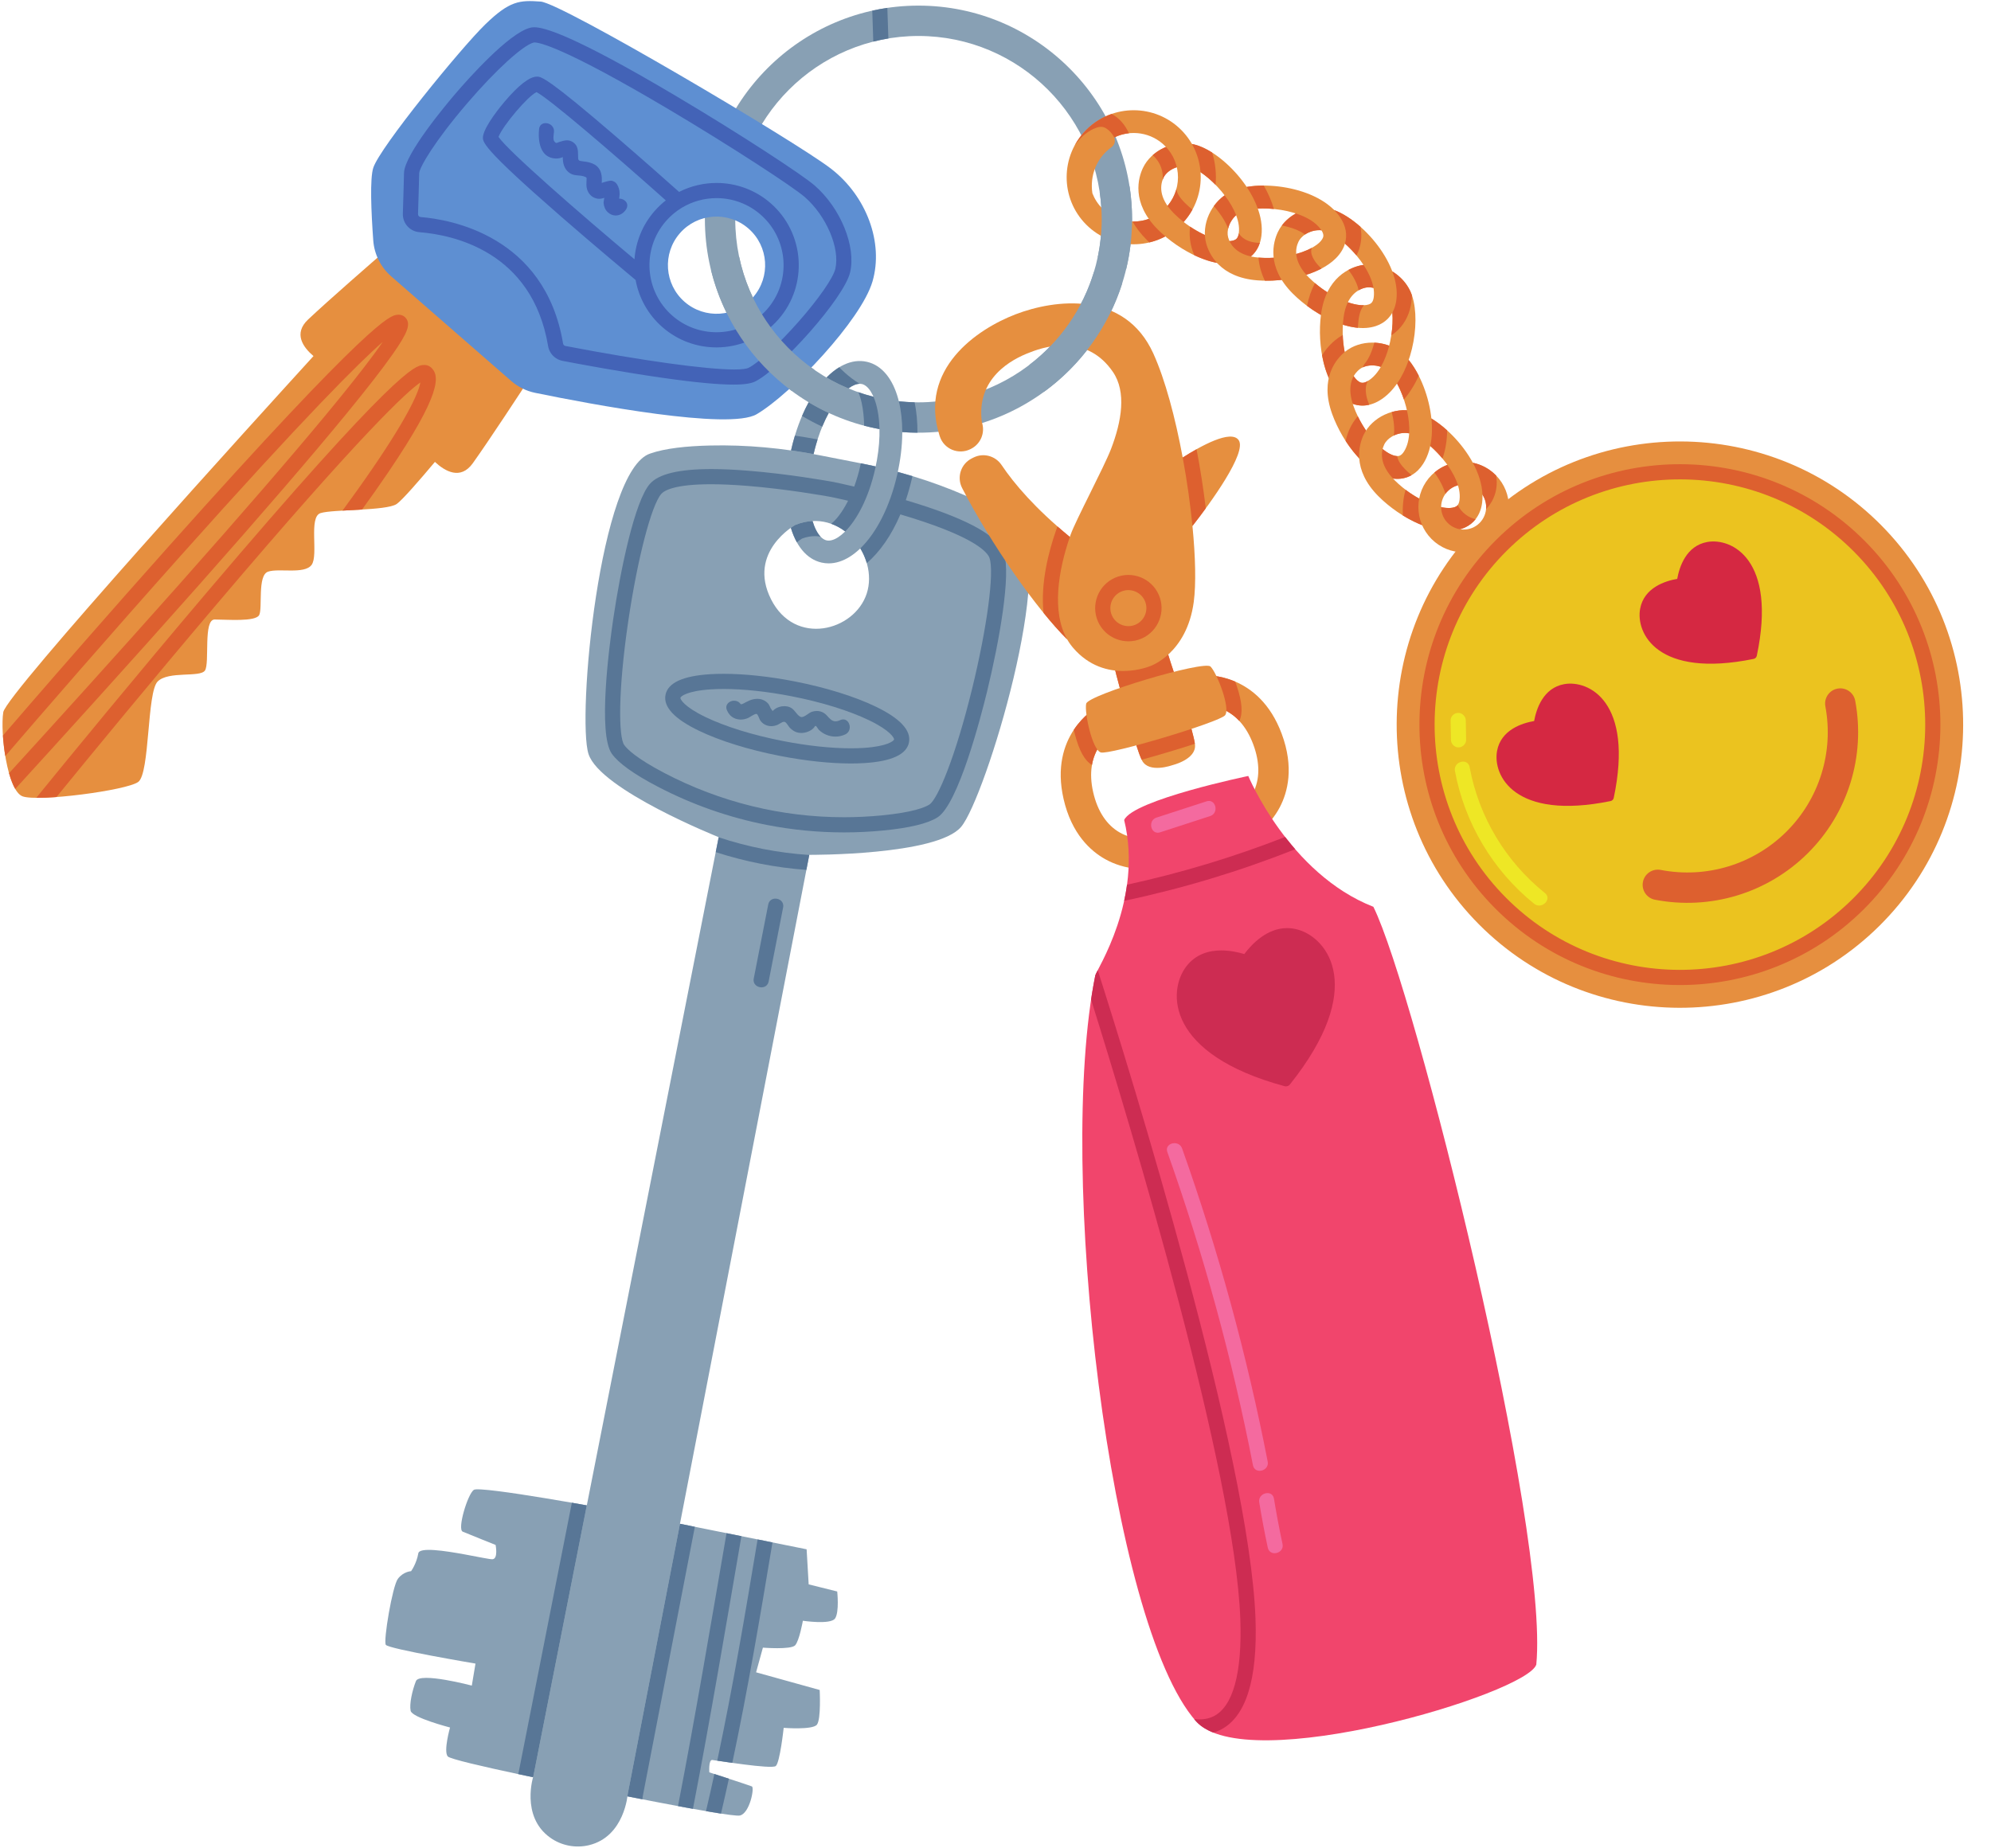 <?xml version="1.0" encoding="UTF-8"?><svg xmlns="http://www.w3.org/2000/svg" xmlns:xlink="http://www.w3.org/1999/xlink" height="2357.4" preserveAspectRatio="xMidYMid meet" version="1.0" viewBox="246.8 321.8 2538.7 2357.4" width="2538.7" zoomAndPan="magnify"><g><g><path d="M 1362.641 920.16 C 1348.711 981.941 1317.199 1014.719 1300.762 1010.988 C 1284.309 1007.281 1269.91 964.18 1283.84 902.398 C 1297.059 843.781 1326.09 811.289 1343.078 811.289 C 1344 811.289 1344.879 811.379 1345.719 811.57 C 1362.172 815.281 1376.57 858.391 1362.641 920.16 M 1352.102 783.238 C 1313.488 774.539 1271.969 823.02 1255.512 896.012 C 1239.059 969.012 1255.77 1030.609 1294.379 1039.32 C 1297.379 1040 1300.398 1040.328 1303.43 1040.328 C 1339.301 1040.328 1375.789 993.859 1390.961 926.551 C 1407.422 853.559 1390.711 791.949 1352.102 783.238" fill="#88a0b4"/></g><g><path d="M 1295.23 865.941 C 1297.852 859.578 1300.648 853.762 1303.551 848.461 C 1300.648 853.75 1297.852 859.59 1295.23 865.941 M 1328.641 817.191 L 1328.641 817.191 M 1328.828 817.051 L 1328.828 817.051" fill="#6e7274"/></g><g><path d="M 1295.23 865.941 C 1286.391 861.82 1277.801 857.281 1269.469 852.34 C 1272.102 846.172 1274.93 840.328 1277.93 834.852 C 1286.199 839.828 1294.738 844.371 1303.551 848.461 C 1300.648 853.762 1297.852 859.578 1295.23 865.941 M 1328.621 817.199 C 1318.969 813.191 1309.629 808.551 1300.68 803.34 C 1305.898 798.02 1311.34 793.609 1316.891 790.23 C 1316.891 790.23 1328.191 802.422 1342.988 811.289 C 1338.852 811.32 1333.988 813.27 1328.828 817.051 C 1328.77 817.102 1328.699 817.141 1328.641 817.191 C 1328.629 817.191 1328.629 817.199 1328.621 817.199" fill="#587696"/></g><g><path d="M 1293.078 1006.211 L 1293.07 1006.211 C 1289.059 1001.988 1285.488 995.23 1282.859 986.309 C 1285.488 995.23 1289.059 1001.988 1293.078 1006.211 M 1285.211 896.66 C 1285.211 896.648 1285.211 896.641 1285.211 896.629 C 1285.211 896.641 1285.211 896.648 1285.211 896.66 M 1285.281 896.359 C 1285.289 896.328 1285.301 896.301 1285.301 896.27 C 1285.301 896.301 1285.289 896.328 1285.281 896.359 M 1285.352 896.078 C 1285.371 896.02 1285.379 895.969 1285.391 895.91 C 1285.379 895.969 1285.371 896.02 1285.352 896.078 M 1285.422 895.82 C 1285.441 895.73 1285.461 895.648 1285.48 895.559 C 1285.461 895.648 1285.441 895.73 1285.422 895.82 M 1255.578 895.719 C 1255.578 895.719 1255.578 895.711 1255.578 895.711 C 1255.578 895.711 1255.578 895.719 1255.578 895.719 M 1285.5 895.5 C 1285.52 895.398 1285.551 895.301 1285.578 895.199 C 1285.551 895.301 1285.52 895.398 1285.5 895.5 M 1285.578 895.199 C 1286.73 890.711 1287.98 886.379 1289.301 882.23 C 1287.98 886.379 1286.73 890.711 1285.578 895.199" fill="#6e7274"/></g><g><path d="M 1262.871 1013.441 C 1259.828 1007.961 1257.262 1001.77 1255.211 994.961 C 1258.602 992.539 1260.828 991.309 1260.828 991.309 C 1268.371 988.262 1275.762 986.66 1282.859 986.309 C 1285.488 995.23 1289.059 1001.988 1293.07 1006.211 C 1290.719 1005.801 1288.34 1005.59 1285.949 1005.59 C 1280.52 1005.59 1274.961 1006.648 1269.379 1008.75 C 1268.18 1009.512 1265.781 1011.09 1262.871 1013.441 M 1284.172 900.961 C 1274.629 899.191 1265.059 897.621 1255.461 896.262 C 1255.48 896.18 1255.5 896.102 1255.512 896.012 C 1255.539 895.922 1255.559 895.82 1255.578 895.719 C 1255.578 895.719 1255.578 895.711 1255.578 895.711 C 1257.012 889.422 1258.621 883.32 1260.398 877.422 C 1270.02 878.82 1279.66 880.422 1289.301 882.23 C 1287.98 886.379 1286.73 890.711 1285.578 895.199 C 1285.551 895.301 1285.52 895.398 1285.5 895.5 C 1285.488 895.52 1285.488 895.539 1285.48 895.559 C 1285.461 895.648 1285.441 895.73 1285.422 895.82 C 1285.41 895.852 1285.398 895.879 1285.391 895.91 C 1285.379 895.969 1285.371 896.02 1285.352 896.078 C 1285.34 896.141 1285.32 896.211 1285.301 896.27 C 1285.301 896.301 1285.289 896.328 1285.281 896.359 C 1285.262 896.449 1285.238 896.539 1285.211 896.629 C 1285.211 896.641 1285.211 896.648 1285.211 896.66 C 1284.852 898.078 1284.512 899.512 1284.172 900.961" fill="#587696"/></g><g><path d="M 1417.941 834.941 C 1289.109 834.941 1184.301 730.141 1184.301 601.309 C 1184.301 472.48 1289.109 367.68 1417.941 367.68 C 1546.762 367.68 1651.57 472.48 1651.57 601.309 C 1651.57 730.141 1546.762 834.941 1417.941 834.941 M 1417.941 328.961 C 1267.762 328.961 1145.59 451.141 1145.59 601.309 C 1145.59 751.48 1267.762 873.66 1417.941 873.66 C 1568.109 873.66 1690.289 751.48 1690.289 601.309 C 1690.289 451.141 1568.109 328.961 1417.941 328.961" fill="#88a0b4"/></g><g><path d="M 1360.32 374.859 C 1366.641 373.262 1373.039 371.91 1379.551 370.828 C 1373.051 371.91 1366.629 373.262 1360.32 374.859" fill="#6e7274"/></g><g><path d="M 1360.32 374.859 C 1359.879 361.699 1359.441 348.539 1359.012 335.379 C 1365.34 333.98 1371.762 332.801 1378.25 331.84 C 1378.68 344.84 1379.109 357.828 1379.551 370.828 C 1373.039 371.91 1366.641 373.262 1360.32 374.859" fill="#587696"/></g><g><path d="M 1031.852 2248.719 C 1025.801 2247 858.789 2216.41 850.926 2221.961 C 843.062 2227.52 829.613 2272.219 836.793 2275.262 C 843.973 2278.301 878.734 2292.199 878.734 2292.199 C 878.734 2292.199 882.281 2309.801 874.812 2310.441 C 871.91 2310.691 857.336 2307.59 840.457 2304.48 C 813.875 2299.59 781.586 2294.711 780.176 2302.91 C 777.871 2316.34 770.945 2325.68 770.945 2325.68 C 770.945 2325.68 761.016 2326.129 754.086 2335.469 C 747.16 2344.809 735.445 2414.379 738.738 2419.59 C 742.035 2424.801 853.098 2443.531 853.098 2443.531 L 848.391 2471.602 C 848.391 2471.602 781.77 2453.93 777.105 2465.93 C 772.441 2477.93 768.617 2494.941 770.391 2503.73 C 772.164 2512.531 820.641 2525.051 820.641 2525.051 C 820.641 2525.051 812.051 2555.281 817.707 2561.922 C 823.363 2568.551 991.406 2601.699 991.406 2601.699 C 991.406 2601.699 1177.59 2640.012 1190.18 2637.301 C 1202.762 2634.59 1209.09 2601.699 1205.5 2600.18 C 1201.91 2598.648 1151.262 2582.262 1151.262 2582.262 C 1151.262 2582.262 1150.078 2566.09 1154.988 2566.48 C 1159.91 2566.871 1230.699 2578.68 1236.012 2574.16 C 1241.32 2569.629 1246.07 2525.48 1246.07 2525.48 C 1246.07 2525.48 1282.941 2528.422 1288.441 2521.43 C 1293.941 2514.449 1291.961 2477.191 1291.961 2477.191 L 1210.879 2454.66 L 1219.57 2423.199 C 1219.57 2423.199 1255.211 2426.031 1260.621 2420.281 C 1266.02 2414.52 1270.531 2388.91 1270.531 2388.91 C 1270.531 2388.91 1305.98 2394.199 1311.578 2385.988 C 1317.18 2377.781 1314.32 2351.57 1314.32 2351.57 L 1277.93 2342.5 L 1275.309 2297.762 L 1031.852 2248.719" fill="#88a0b4"/></g><g><path d="M 1132.789 2269.059 L 1113.82 2265.23 L 1132.789 2269.059" fill="#6e7274"/></g><g><path d="M 1065.879 2616.609 C 1059.352 2615.328 1052.969 2614.07 1046.871 2612.871 C 1047.121 2611.031 1047.191 2609.98 1047.191 2609.98 L 1113.82 2265.23 L 1132.789 2269.059 L 1066.379 2612.711 C 1066.281 2613.629 1066.129 2614.949 1065.879 2616.609 M 926.441 2588.469 C 920.234 2587.172 913.867 2585.828 907.48 2584.469 C 907.762 2583.379 908.008 2582.488 908.203 2581.82 L 975.973 2238.371 C 982.688 2239.551 989.102 2240.68 995.035 2241.75 L 927.012 2586.512 C 927.012 2586.512 926.785 2587.199 926.441 2588.469" fill="#587696"/></g><g><path d="M 1351.969 1078.762 C 1336.379 1126.719 1260.34 1146.691 1229.891 1086.02 C 1199.449 1025.34 1260.828 991.309 1260.828 991.309 C 1318.898 967.82 1367.551 1030.801 1351.969 1078.762 M 1543.629 991.559 C 1528.672 978.309 1504.301 965.301 1476.809 953.391 C 1434.129 934.91 1389.43 921.48 1343.781 912.57 L 1290.828 902.23 C 1245.18 893.309 1198.719 888.93 1152.219 890 C 1122.27 890.691 1094.789 893.578 1075.949 900.219 C 1011.219 921.051 982.312 1237.84 997.23 1283.551 C 1012.148 1329.27 1163.191 1389.512 1163.191 1389.512 L 927.012 2586.512 C 927.012 2586.512 910.117 2638.141 948.301 2665.5 C 962.539 2675.699 980.715 2679.25 997.742 2675.148 C 1043.41 2664.18 1047.191 2609.98 1047.191 2609.98 L 1278.711 1412.07 C 1278.711 1412.07 1441.32 1413.078 1472.34 1376.34 C 1503.359 1339.602 1595.77 1035.199 1543.629 991.559" fill="#88a0b4"/></g><g><path d="M 1275 1431.262 L 1277.391 1418.871 L 1275 1431.262 M 1159.43 1408.602 L 1161.012 1400.602 L 1159.43 1408.602" fill="#6e7274"/></g><g><path d="M 1275 1431.262 C 1235.66 1428.398 1197 1420.789 1159.43 1408.602 L 1161.012 1400.602 L 1163.172 1389.66 C 1200.52 1402.109 1239.398 1409.672 1278.672 1412.238 L 1277.391 1418.871 L 1275 1431.262" fill="#587696"/></g><g><path d="M 1352.02 1039.949 C 1350.121 1033.422 1347.328 1027.102 1343.781 1021.219 L 1343.789 1021.219 C 1347.34 1027.09 1350.121 1033.422 1352.02 1039.949" fill="#6e7274"/></g><g><path d="M 1324.48 999.602 C 1319.039 995.469 1313.02 992.129 1306.559 989.82 C 1313.031 992.121 1319.039 995.461 1324.488 999.59 L 1324.48 999.602" fill="#6e7274"/></g><g><path d="M 1324.48 999.602 L 1324.488 999.59 C 1324.488 999.59 1324.488 999.59 1324.48 999.602" fill="#587696"/></g><g><path d="M 1322.988 1383.441 C 1289.91 1383.441 1257.039 1380.25 1224.781 1373.949 C 1176.41 1364.512 1129.398 1348.07 1085.109 1324.898 C 1054.988 1309.141 1035.422 1295.102 1026.949 1283.16 C 1008.828 1257.602 1023.738 1145.012 1028.75 1111.109 C 1038.461 1045.289 1056.5 960.73 1075.379 939.031 C 1086.422 926.34 1112.238 920.051 1153.84 920.051 C 1167.75 920.051 1183.41 920.762 1200.879 922.16 C 1251.672 926.219 1300.738 934.91 1310.059 936.609 L 1310.301 936.66 C 1313.84 937.391 1323.148 939.371 1336 942.391 C 1338.891 934.52 1341.551 925.699 1343.75 915.91 C 1344 914.828 1344.23 913.762 1344.449 912.699 C 1350.789 913.941 1357.102 915.27 1363.391 916.691 C 1363.148 917.84 1362.898 919 1362.641 920.16 C 1354.051 958.25 1338.789 985.309 1324.488 999.59 C 1319.039 995.461 1313.031 992.121 1306.559 989.82 C 1312.09 985.691 1320.352 975.988 1328.199 960.441 C 1317.48 957.961 1309.711 956.309 1306.469 955.629 C 1297.02 953.91 1249 945.43 1199.34 941.449 C 1181.191 940 1166.012 939.391 1153.32 939.391 C 1106.762 939.391 1093.641 947.531 1089.98 951.73 C 1077.32 966.289 1059.621 1034.512 1047.898 1113.941 C 1034.781 1202.801 1035.449 1261.68 1042.738 1271.961 C 1046.512 1277.262 1058.18 1288.961 1094.078 1307.75 C 1165.141 1344.922 1243.441 1364.09 1323.012 1364.09 C 1338.891 1364.09 1354.84 1363.32 1370.781 1361.781 C 1411.109 1357.891 1426.328 1351.441 1431.809 1347.941 C 1442.441 1341.16 1465.211 1286.859 1486.488 1199.602 C 1505.512 1121.59 1514.781 1051.719 1508.52 1033.469 C 1506.219 1026.762 1492.121 1008.391 1411.07 982.801 C 1405.648 981.09 1400.23 979.441 1394.871 977.859 C 1383.551 1004.441 1368.762 1025.75 1352.02 1039.949 C 1350.121 1033.422 1347.34 1027.09 1343.789 1021.219 C 1364.18 1001.559 1381.621 968.012 1390.961 926.551 C 1391.18 925.59 1391.391 924.641 1391.59 923.691 C 1397.84 925.379 1404.051 927.16 1410.238 929.039 C 1410.109 929.629 1409.98 930.219 1409.852 930.809 C 1407.57 940.898 1404.859 950.551 1401.77 959.719 C 1406.781 961.199 1411.84 962.738 1416.898 964.34 C 1483.602 985.398 1519.559 1005.961 1526.84 1027.199 C 1536.16 1054.398 1521.059 1139.539 1505.301 1204.18 C 1497.18 1237.469 1468.641 1347.391 1442.23 1364.25 C 1429.891 1372.129 1406.48 1377.781 1372.641 1381.051 C 1356.07 1382.648 1339.512 1383.441 1322.988 1383.441" fill="#587696"/></g><g><path d="M 1166.129 2634.859 C 1160.441 2633.988 1153.988 2632.93 1146.988 2631.719 C 1150.691 2615.961 1154.262 2600.172 1157.699 2584.352 C 1162.43 2585.879 1169.211 2588.09 1176.199 2590.371 C 1172.949 2605.23 1169.602 2620.059 1166.129 2634.859" fill="#587696"/></g><g><path d="M 1130.352 2628.789 C 1129.852 2628.699 1129.352 2628.609 1128.852 2628.52 C 1129.352 2628.609 1129.852 2628.699 1130.352 2628.789 C 1130.34 2628.801 1130.352 2628.781 1130.352 2628.789 M 1192.18 2281.02 L 1173.199 2277.199 C 1173.199 2277.191 1173.199 2277.199 1173.199 2277.199 L 1192.18 2281.02" fill="#6e7274"/></g><g><path d="M 1130.352 2628.789 C 1129.852 2628.699 1129.352 2628.609 1128.852 2628.52 C 1123.16 2627.488 1117.281 2626.41 1111.301 2625.289 C 1133.719 2509.609 1153.18 2393.309 1173.199 2277.199 L 1192.18 2281.02 C 1172.18 2397.031 1152.738 2513.211 1130.352 2628.789" fill="#587696"/></g><g><path d="M 1176.879 2569.629 C 1170.73 2568.75 1165.301 2567.93 1161.359 2567.352 C 1161.359 2567.352 1161.359 2567.359 1161.359 2567.352 C 1165.301 2567.93 1170.73 2568.75 1176.879 2569.629 M 1231.781 2289 L 1212.801 2285.172 L 1231.781 2289 C 1231.781 2289 1231.781 2288.988 1231.781 2289" fill="#6e7274"/></g><g><path d="M 1180.551 2570.148 C 1179.301 2569.98 1178.078 2569.801 1176.879 2569.629 C 1170.73 2568.75 1165.301 2567.93 1161.359 2567.352 C 1181.211 2473.84 1197.148 2379.48 1212.801 2285.172 L 1231.781 2289 C 1216.18 2382.961 1200.309 2476.98 1180.551 2570.148" fill="#587696"/></g><g><path d="M 1217.738 1581.051 C 1212.211 1581.051 1206.52 1576.828 1207.898 1569.809 C 1214.051 1538.352 1220.199 1506.891 1226.352 1475.422 C 1227.371 1470.211 1231.391 1467.898 1235.5 1467.898 C 1241.039 1467.898 1246.719 1472.109 1245.352 1479.129 C 1239.199 1510.602 1233.051 1542.059 1226.898 1573.52 C 1225.879 1578.73 1221.852 1581.051 1217.738 1581.051" fill="#587696"/></g><g><path d="M 1331.789 1295.531 C 1305.172 1295.531 1273.73 1292.199 1241.32 1285.871 C 1201.602 1278.121 1164.949 1266.738 1138.109 1253.828 C 1106.762 1238.762 1092.379 1223.352 1095.371 1208.031 C 1098.359 1192.711 1117.48 1183.84 1152.199 1181.68 C 1157.66 1181.34 1163.41 1181.172 1169.41 1181.172 C 1196.031 1181.172 1227.469 1184.488 1259.879 1190.82 C 1299.59 1198.578 1336.238 1209.961 1363.09 1222.859 C 1394.441 1237.93 1408.82 1253.34 1405.828 1268.66 C 1402.84 1283.98 1383.711 1292.852 1349 1295.02 C 1343.531 1295.359 1337.781 1295.531 1331.789 1295.531 M 1169.512 1200.52 C 1163.891 1200.52 1158.512 1200.68 1153.41 1201 C 1122.66 1202.922 1114.691 1210.07 1114.371 1211.738 C 1114.039 1213.41 1118.73 1223.039 1146.488 1236.391 C 1171.891 1248.602 1206.891 1259.422 1245.031 1266.871 C 1276.25 1272.969 1306.359 1276.18 1331.691 1276.18 C 1337.301 1276.18 1342.691 1276.02 1347.789 1275.699 C 1378.531 1273.781 1386.5 1266.621 1386.828 1264.949 C 1387.148 1263.281 1382.461 1253.648 1354.699 1240.309 C 1329.301 1228.102 1294.309 1217.27 1256.172 1209.82 C 1224.949 1203.73 1194.84 1200.52 1169.512 1200.52" fill="#587696"/></g><g><path d="M 1312.051 1261.262 C 1308.121 1261.262 1304.191 1260.48 1300.441 1258.93 C 1296.852 1257.441 1293.551 1255.281 1290.801 1252.512 C 1289.738 1251.441 1288.109 1248.039 1286.988 1247.699 C 1286.84 1247.648 1286.711 1247.629 1286.602 1247.629 C 1285.77 1247.629 1285.68 1248.781 1284.27 1250.262 C 1280.449 1254.281 1274.238 1256.621 1268.43 1256.621 C 1266.281 1256.621 1264.18 1256.301 1262.281 1255.621 C 1259.078 1254.48 1256.43 1252.52 1254.039 1250.141 C 1252.359 1248.48 1249.738 1243.379 1247.52 1242.539 C 1247.199 1242.422 1246.859 1242.371 1246.512 1242.371 C 1243.891 1242.371 1240.488 1245.359 1237.969 1246.371 C 1235.441 1247.371 1232.82 1247.941 1230.199 1247.941 C 1228.391 1247.941 1226.57 1247.672 1224.781 1247.078 C 1221.199 1245.91 1218.461 1243.859 1216.238 1240.781 C 1215.121 1239.211 1213.379 1232.91 1211.57 1232.379 C 1211.43 1232.34 1211.281 1232.32 1211.109 1232.32 C 1208.512 1232.32 1202.512 1236.789 1200.602 1237.57 C 1197.621 1238.781 1194.59 1239.539 1191.41 1239.539 C 1190.82 1239.539 1190.219 1239.52 1189.621 1239.461 C 1182.02 1238.77 1176.82 1234.629 1173.789 1227.789 C 1170.602 1220.59 1176.691 1215.449 1182.879 1215.449 C 1186.078 1215.449 1189.309 1216.82 1191.301 1219.988 C 1191.531 1219.871 1191.941 1219.809 1192.531 1219.809 C 1192.68 1219.809 1192.84 1219.809 1193.012 1219.82 C 1194.691 1219.102 1196.309 1218.281 1197.891 1217.359 C 1201.051 1215.77 1203.949 1214.34 1207.449 1213.629 C 1209.129 1213.281 1210.801 1213.102 1212.43 1213.102 C 1217.551 1213.102 1222.32 1214.879 1226.059 1218.941 C 1228.262 1221.34 1228.84 1224.859 1230.871 1227.129 C 1231.738 1228.102 1231.781 1228.629 1231.949 1228.629 C 1232.141 1228.629 1232.5 1227.941 1234.449 1226.43 C 1237.801 1223.828 1242.352 1222.449 1246.789 1222.449 C 1249.371 1222.449 1251.91 1222.922 1254.148 1223.891 C 1260.078 1226.461 1262.02 1232.93 1267.031 1235.82 C 1267.648 1236.172 1268.301 1236.328 1268.98 1236.328 C 1273 1236.328 1277.98 1230.891 1282.121 1229.57 C 1284.18 1228.91 1286.238 1228.578 1288.25 1228.578 C 1293.109 1228.578 1297.691 1230.512 1301.16 1234.398 C 1304.891 1238.59 1307.789 1241.762 1312.199 1241.762 C 1313.891 1241.762 1315.801 1241.301 1318.059 1240.25 C 1319.449 1239.609 1320.77 1239.32 1321.988 1239.32 C 1330.66 1239.32 1334.262 1253.98 1324.441 1258.531 C 1320.488 1260.359 1316.281 1261.262 1312.051 1261.262" fill="#587696"/></g><g><path d="M 1413.031 834.891 C 1406.25 834.75 1399.551 834.32 1392.91 833.609 C 1399.539 834.32 1406.25 834.75 1413.031 834.891" fill="#6e7274"/></g><g><path d="M 1416.648 873.66 C 1410.141 873.629 1403.672 873.371 1397.27 872.879 C 1397.281 858.539 1395.789 845.301 1392.91 833.609 C 1399.551 834.32 1406.25 834.75 1413.031 834.891 C 1415.469 846.781 1416.711 859.789 1416.648 873.66" fill="#587696"/></g><g><path d="M 1360.59 827.828 C 1354.02 826.16 1347.57 824.219 1341.23 822.012 C 1347.559 824.219 1354.02 826.16 1360.59 827.82 C 1360.59 827.828 1360.59 827.82 1360.59 827.828" fill="#6e7274"/></g><g><path d="M 1368.219 869.109 C 1361.609 867.891 1355.078 866.422 1348.648 864.73 C 1348.648 864.73 1348.68 838.602 1341.23 822.012 C 1347.57 824.219 1354.02 826.16 1360.59 827.828 C 1364.922 837.762 1367.859 851.84 1368.219 869.109" fill="#587696"/></g><g><path d="M 740.234 639.93 L 924.59 800.711 C 911.57 820.691 870.703 883.16 849.656 912.602 C 834.012 934.48 814.184 922.891 801.367 910.91 C 781.469 934.59 759.273 960.141 752.457 964.68 C 739.227 973.48 670.914 971.238 655.449 976.238 C 639.984 981.25 653.176 1029.738 644.148 1042.211 C 635.125 1054.68 601.938 1046.09 588.441 1050.961 C 574.945 1055.828 581.699 1096.859 577.387 1106.039 C 573.074 1115.23 535.309 1111.879 520.492 1111.91 C 505.676 1111.93 514.422 1167.641 508.145 1176.961 C 501.863 1186.281 461.73 1177.172 447.852 1190.961 C 433.977 1204.75 438.078 1308.191 423.02 1319.102 C 407.961 1330 295.355 1344.609 275.676 1337.488 C 255.992 1330.371 246.828 1256.059 250.98 1230.09 C 254.703 1206.82 579.223 849.77 646.527 775.93 C 633.344 764.781 620.641 747.27 639.574 729.379 C 665.875 704.531 722.211 655.551 740.234 639.93" fill="#e68f3f"/></g><g><path d="M 258.316 1307.941 C 260.527 1315.801 263.168 1322.762 266.211 1328 C 318.637 1270.602 410.777 1169.191 501.027 1067.289 C 581.188 976.781 644.211 903.578 688.352 849.719 C 714.66 817.609 734.516 792.051 747.359 773.738 C 766.719 746.148 770.684 735.352 764.336 727.52 C 761.637 724.191 757.449 722.66 752.852 723.32 C 744.211 724.559 721.254 727.871 461.227 1019.379 C 387.609 1101.91 319.988 1179.59 286.227 1218.551 C 271.906 1235.09 260.152 1248.691 250.508 1259.891 C 251.066 1268.281 252.09 1277.289 253.551 1286.09 C 298.27 1233.941 385.672 1133.141 476.879 1030.922 C 636.387 852.141 705.211 783.73 734.852 757.82 C 723.422 774.531 701.957 803.031 661.773 851.531 C 616.566 906.09 554.094 978.328 476.094 1066.23 C 392.918 1159.969 309.449 1251.91 258.316 1307.941 Z M 522.621 1092.988 C 440.395 1189.969 362.344 1284.852 318.781 1338.352 C 309.18 1339.059 300.332 1339.43 293.016 1339.359 C 334.918 1287.73 421.699 1182.059 508.602 1079.602 C 752.777 791.691 775.969 788.648 785.871 787.352 C 789.797 786.84 793.461 787.871 796.195 790.25 C 808.07 800.609 809.703 824.012 741.797 924.23 C 730.613 940.738 719.07 957.031 708.457 971.672 C 700.008 972.18 691.375 972.578 683.496 973.039 C 695.191 957.141 708.734 938.301 721.969 918.961 C 770.652 847.801 780.992 819.898 782.828 809.578 C 765.922 821.109 709.484 872.629 522.621 1092.988" fill="#dd602f"/></g><g><path d="M 1113.711 619.262 C 1136.211 593.461 1175.371 590.789 1201.172 613.289 C 1226.98 635.789 1229.648 674.949 1207.148 700.762 C 1184.648 726.559 1145.488 729.23 1119.68 706.73 C 1093.879 684.23 1091.199 645.07 1113.711 619.262 M 898.527 807.621 C 907.301 815.27 917.898 820.512 929.301 822.852 C 1000.07 837.371 1176.559 870.719 1211.621 850.09 C 1255.699 824.16 1344.93 730.051 1359.32 680.738 C 1373.711 631.43 1351.801 571.801 1306.109 536.711 C 1260.41 501.629 963.121 325.809 936.242 323.82 C 909.363 321.84 896.684 322.711 865.633 352.84 C 834.578 382.98 731.164 509.762 722.758 535.809 C 718.281 549.672 720.074 591.941 722.734 628.469 C 724.02 646.16 732.27 662.629 745.645 674.289 L 898.527 807.621" fill="#5e8fd2"/></g><g><path d="M 1181.969 812.32 C 1164.41 812.32 1136.422 810.09 1090.43 803.512 C 1038.691 796.102 984.805 786.02 964.039 782.031 C 959.992 781.262 956.324 779.41 953.328 776.801 C 949.363 773.34 946.578 768.551 945.672 763.141 C 925.422 642.211 824.188 621.289 781.605 617.922 C 769.352 616.941 760.066 606.531 760.465 594.219 C 760.926 580.078 761.559 559.621 761.941 542.441 C 762.484 518.359 816.773 453.82 827.648 441.129 C 843.082 423.121 895.555 363.859 922.863 357.199 C 924 356.93 925.523 356.559 927.984 356.559 C 940.418 356.559 976.891 365.988 1109.41 444.629 C 1191.23 493.18 1269.891 544.738 1285.559 558.398 C 1318.602 587.219 1338.469 635.809 1330.789 669.031 C 1323.121 702.211 1241.852 792.289 1209.941 808.219 C 1205.609 810.379 1198.32 812.32 1181.969 812.32 M 964.766 759.941 C 965.031 761.52 966.18 762.73 967.688 763.02 C 1066.109 781.93 1147.27 793.039 1183.23 793.039 C 1192.23 793.039 1198.398 792.352 1201.301 790.898 C 1213.93 784.59 1239.43 761.09 1264.738 732.43 C 1290.289 703.488 1309.25 676.262 1311.93 664.66 C 1318.039 638.25 1300.5 597.121 1272.828 572.988 C 1258.199 560.23 1179.68 508.871 1100.379 461.781 C 964.727 381.23 934.094 375.941 928.406 375.941 C 927.922 375.941 927.617 375.98 927.445 376.012 C 913.684 379.359 878.691 411.32 842.352 453.73 C 800.98 502 781.461 535.461 781.297 542.879 C 780.906 560.141 780.273 580.672 779.812 594.852 C 779.75 596.809 781.211 598.469 783.137 598.621 C 819.895 601.539 941.629 621.789 964.766 759.941 M 1160.359 764.879 C 1135.891 764.879 1111.32 756.391 1091.469 739.078 C 1072.871 722.859 1061.391 701.48 1057.27 678.91 C 1046.27 669.73 1003.93 634.34 962.223 598.02 C 961.379 597.281 960.562 596.57 959.738 595.852 C 860.969 509.711 861.836 502.609 862.688 495.75 C 862.707 495.57 862.734 495.398 862.762 495.238 C 865.258 481.262 886.289 456.02 890.477 451.109 C 908.16 430.359 921.84 419.738 931.145 419.551 C 931.348 419.539 931.555 419.539 931.77 419.539 C 937.145 419.539 946.613 422.238 1032.691 496.359 C 1066.809 525.73 1100.23 555.43 1112.719 566.57 C 1127.621 558.98 1144.031 555.141 1160.5 555.141 C 1184.969 555.141 1209.539 563.629 1229.391 580.941 C 1272.988 618.961 1277.52 685.371 1239.5 728.969 C 1218.789 752.719 1189.641 764.879 1160.359 764.879 M 1160.48 574.488 C 1145.211 574.488 1129.988 578.551 1116.578 586.531 C 1116.441 586.621 1116.301 586.711 1116.148 586.789 C 1108.762 591.262 1101.922 596.922 1095.949 603.781 C 1064.941 639.328 1068.641 693.48 1104.191 724.488 C 1120.379 738.602 1140.422 745.531 1160.371 745.531 C 1184.262 745.531 1208.02 735.609 1224.91 716.238 C 1255.922 680.691 1252.219 626.539 1216.66 595.531 C 1200.48 581.41 1180.441 574.488 1160.48 574.488 M 930.934 439.289 C 919.676 444.449 887.766 482.211 882.469 496.391 C 894.109 513.871 984.66 592.879 1055.82 652.488 C 1057.379 630.531 1065.809 608.879 1081.359 591.051 C 1085.801 585.961 1090.629 581.398 1095.77 577.371 C 1024.828 514.059 946.926 447.59 930.934 439.289 M 1031.891 596.641 C 1028.48 596.641 1024.98 595.379 1021.93 592.629 C 1018.621 589.641 1016.809 585.309 1016.461 580.879 C 1016.328 579.262 1016.922 576.68 1017.352 574.129 C 1015.23 574.801 1013.078 575.34 1010.77 575.34 C 1009.68 575.34 1008.551 575.219 1007.359 574.93 C 1000.488 573.301 995.957 567.621 994.824 560.852 C 994.312 557.781 994.637 554.809 994.691 551.719 C 994.754 548.031 995.293 548.469 992.535 547.23 C 986.688 544.602 979.867 546.621 973.902 542.949 C 967.633 539.078 964.844 532.488 964.52 525.32 C 964.504 525 964.395 523.602 964.344 522.16 C 961.773 523.371 958.855 523.98 956.027 523.98 C 955.621 523.98 955.215 523.969 954.812 523.949 C 935.395 522.73 932.645 501.621 934.145 486.488 C 934.668 481.191 938.441 478.828 942.492 478.828 C 947.926 478.828 953.859 483.07 953.16 490.121 C 952.867 493.078 951.543 499.762 953.711 502.328 C 954.816 503.648 955.523 504.09 956.258 504.09 C 957.184 504.09 958.148 503.391 959.992 502.828 C 963.48 501.77 966.66 500.77 969.816 500.77 C 972.43 500.77 975.027 501.461 977.77 503.379 C 983.523 507.398 983.91 513.559 983.883 520.039 C 983.852 526.762 984.004 526.879 990.777 527.648 C 1000.969 528.82 1010.309 531.789 1013.289 542.789 C 1014.301 546.52 1014.352 551.078 1014.07 555.148 C 1014.699 554.922 1015.328 554.719 1015.949 554.469 C 1018.84 553.5 1021.609 552.809 1024.621 552.309 C 1024.961 552.262 1025.301 552.23 1025.648 552.23 C 1028.641 552.23 1031.859 554.211 1033.359 556.621 C 1035.82 560.59 1036.871 564.32 1036.852 568.988 C 1036.852 571 1036.488 572.969 1036.281 574.969 L 1036.262 575.102 C 1036.301 575.102 1036.352 575.102 1036.398 575.102 C 1043.02 575.102 1049.531 581.219 1045.309 588.461 C 1042.289 593.621 1037.18 596.641 1031.891 596.641" fill="#4363b7"/></g><g><path d="M 1739.27 1166.039 L 1733.301 1146.93 L 1664.328 1158.672 L 1670.34 1183.031 C 1675.559 1202.898 1695.379 1277.371 1703.039 1291.82 C 1711.898 1308.52 1741.57 1297.711 1741.57 1297.711 C 1741.57 1297.711 1772.289 1290.461 1770.531 1271.641 C 1769.09 1256.172 1747.07 1189.352 1739.27 1166.039" fill="#e68f3f"/></g><g><path d="M 1739.27 1166.039 L 1733.301 1146.93 L 1664.328 1158.672 L 1670.34 1183.031 C 1675.422 1202.391 1694.461 1273.941 1702.488 1290.719 C 1712.07 1288.129 1723.32 1284.922 1736.559 1280.961 C 1749.801 1277 1760.961 1273.512 1770.391 1270.422 C 1768.02 1252.93 1746.879 1188.781 1739.27 1166.039" fill="#dd602f"/></g><g><path d="M 1881.051 1257.57 C 1852.012 1179.738 1785.109 1183 1782.27 1183.172 L 1784.68 1221.809 L 1784.461 1221.828 C 1788.691 1221.672 1826.34 1221.68 1844.77 1271.102 C 1853.531 1294.57 1853.422 1316.051 1844.449 1333.199 C 1836.07 1349.238 1820.051 1361.309 1800.488 1366.32 C 1789 1369.262 1775.898 1372.77 1764.988 1376.09 C 1754.051 1379.301 1741.18 1383.559 1729.949 1387.41 C 1710.859 1393.949 1690.852 1392.648 1675.039 1383.84 C 1658.121 1374.422 1646.25 1356.531 1640.68 1332.109 C 1628.969 1280.68 1660.441 1260 1664.059 1257.82 L 1663.871 1257.93 L 1644.68 1224.301 C 1642.211 1225.711 1584.488 1259.711 1602.93 1340.711 C 1613.129 1385.469 1637.52 1407.262 1656.191 1417.66 C 1680.32 1431.102 1709.91 1433.871 1738.07 1425.449 C 1739.559 1425.012 1741.039 1424.531 1742.512 1424.031 C 1750.879 1421.16 1757.859 1418.852 1763.648 1417 L 1763.719 1417.129 C 1763.719 1417.129 1763.43 1417.371 1762.52 1417.801 C 1762.73 1417.699 1765.781 1416.309 1776.078 1413.172 C 1786.41 1410.141 1789.719 1409.629 1789.949 1409.602 C 1788.961 1409.738 1788.578 1409.699 1788.578 1409.699 L 1788.57 1409.551 C 1794.43 1407.922 1801.52 1406.02 1810.102 1403.828 C 1811.602 1403.441 1813.109 1403.02 1814.59 1402.578 C 1842.75 1394.16 1865.969 1375.609 1878.762 1351.129 C 1888.66 1332.191 1897.09 1300.578 1881.051 1257.57" fill="#e68f3f"/></g><g><path d="M 1643.398 1565.75 C 1644.719 1559.199 1704.809 1468.512 1680.211 1367.66 C 1691.34 1342 1838.461 1311.461 1838.461 1311.461 C 1838.461 1311.461 1890.211 1436.172 1997.98 1478.328 C 2051.141 1585.512 2222.449 2272.629 2205.711 2444.781 C 2193.898 2482.059 1835.578 2589.129 1771.699 2516.93 C 1661.738 2392.672 1593.59 1812.879 1643.398 1565.75" fill="#f1456c"/></g><g><path d="M 1773.352 2518.691 C 1773.352 2518.691 1773.352 2518.691 1773.34 2518.691 L 1773.352 2518.691 M 1773.148 2518.488 L 1773.141 2518.48 L 1773.148 2518.488 M 1773.078 2518.422 C 1773.07 2518.41 1773.07 2518.41 1773.07 2518.41 C 1773.07 2518.41 1773.07 2518.41 1773.078 2518.422 M 1772.961 2518.289 C 1772.949 2518.289 1772.941 2518.281 1772.93 2518.27 C 1772.941 2518.281 1772.949 2518.281 1772.961 2518.289 M 1772.879 2518.219 C 1772.871 2518.211 1772.859 2518.199 1772.852 2518.191 C 1772.859 2518.191 1772.871 2518.211 1772.879 2518.219 M 1772.77 2518.102 C 1772.762 2518.09 1772.75 2518.07 1772.738 2518.059 C 1772.738 2518.07 1772.762 2518.09 1772.77 2518.102 M 1772.691 2518.012 C 1772.68 2518 1772.672 2517.988 1772.648 2517.98 C 1772.672 2517.988 1772.68 2518 1772.691 2518.012 M 1772.609 2517.93 C 1772.59 2517.91 1772.57 2517.891 1772.551 2517.859 C 1772.57 2517.891 1772.59 2517.91 1772.609 2517.93 M 1772.5 2517.809 C 1772.488 2517.801 1772.469 2517.781 1772.461 2517.77 C 1772.469 2517.781 1772.488 2517.801 1772.5 2517.809 M 1772.422 2517.73 C 1772.398 2517.711 1772.379 2517.691 1772.371 2517.672 C 1772.391 2517.691 1772.398 2517.699 1772.422 2517.73 M 1772.32 2517.621 C 1772.301 2517.602 1772.281 2517.578 1772.27 2517.559 C 1772.281 2517.578 1772.301 2517.602 1772.32 2517.621 M 1772.23 2517.52 C 1772.211 2517.5 1772.199 2517.488 1772.18 2517.469 C 1772.191 2517.48 1772.211 2517.512 1772.23 2517.52 M 1772.148 2517.43 C 1772.121 2517.41 1772.102 2517.379 1772.07 2517.352 C 1772.102 2517.379 1772.129 2517.41 1772.148 2517.43 M 1772.051 2517.32 C 1772.031 2517.301 1772.012 2517.281 1771.988 2517.262 C 1772.012 2517.281 1772.031 2517.301 1772.051 2517.32 M 1771.961 2517.23 C 1771.941 2517.199 1771.91 2517.172 1771.879 2517.141 C 1771.91 2517.172 1771.941 2517.199 1771.961 2517.23 M 1771.871 2517.121 C 1771.84 2517.102 1771.82 2517.07 1771.801 2517.051 C 1771.82 2517.07 1771.852 2517.102 1771.871 2517.121 M 1771.781 2517.02 C 1771.75 2516.988 1771.719 2516.961 1771.699 2516.93 C 1771.488 2516.691 1771.281 2516.449 1771.059 2516.211 C 1771.281 2516.461 1771.48 2516.691 1771.699 2516.93 C 1771.73 2516.961 1771.75 2516.988 1771.781 2517.02 M 1771.039 2516.191 C 1771.012 2516.148 1770.969 2516.109 1770.941 2516.07 C 1770.969 2516.109 1771.012 2516.148 1771.039 2516.191 M 1770.852 2515.961 C 1770.84 2515.961 1770.84 2515.961 1770.84 2515.949 C 1770.852 2515.961 1770.84 2515.949 1770.852 2515.961 M 1638.02 1596.691 C 1638.211 1595.469 1638.391 1594.25 1638.578 1593.039 C 1638.391 1594.25 1638.211 1595.461 1638.02 1596.691 M 1638.578 1593 C 1638.602 1592.891 1638.621 1592.77 1638.641 1592.648 C 1638.621 1592.77 1638.602 1592.891 1638.578 1593 M 1638.648 1592.551 C 1638.672 1592.469 1638.68 1592.391 1638.691 1592.309 C 1638.68 1592.379 1638.66 1592.48 1638.648 1592.551 M 1638.711 1592.18 C 1638.73 1592.078 1638.738 1591.988 1638.762 1591.891 C 1638.738 1591.988 1638.73 1592.078 1638.711 1592.18 M 1638.781 1591.738 C 1638.789 1591.672 1638.801 1591.609 1638.809 1591.539 C 1638.801 1591.609 1638.789 1591.672 1638.781 1591.738 M 1638.84 1591.379 C 1638.852 1591.301 1638.859 1591.211 1638.879 1591.129 C 1638.859 1591.211 1638.852 1591.301 1638.84 1591.379 M 1638.898 1590.961 C 1638.91 1590.898 1638.922 1590.84 1638.93 1590.781 C 1638.922 1590.828 1638.91 1590.922 1638.898 1590.961 M 1638.969 1590.539 C 1638.98 1590.48 1638.988 1590.422 1639 1590.359 C 1638.988 1590.422 1638.98 1590.469 1638.969 1590.539 M 1639.02 1590.191 C 1639.039 1590.102 1639.051 1590 1639.07 1589.91 C 1639.051 1590 1639.039 1590.102 1639.02 1590.191 M 1639.09 1589.781 C 1639.102 1589.719 1639.109 1589.648 1639.121 1589.59 C 1639.109 1589.648 1639.102 1589.719 1639.09 1589.781 M 1639.141 1589.43 C 1639.16 1589.34 1639.172 1589.25 1639.191 1589.148 C 1639.172 1589.25 1639.16 1589.328 1639.141 1589.43 M 1639.211 1589 C 1639.219 1588.941 1639.23 1588.871 1639.238 1588.809 C 1639.23 1588.871 1639.219 1588.93 1639.211 1589 M 1639.281 1588.621 C 1639.289 1588.531 1639.301 1588.449 1639.309 1588.371 C 1639.301 1588.449 1639.289 1588.531 1639.281 1588.621 M 1639.328 1588.25 C 1639.352 1588.148 1639.371 1588.039 1639.379 1587.941 C 1639.371 1588.051 1639.352 1588.141 1639.328 1588.25 M 1639.398 1587.859 C 1639.41 1587.77 1639.43 1587.68 1639.441 1587.59 C 1639.43 1587.691 1639.41 1587.77 1639.398 1587.859 M 1639.461 1587.5 C 1639.469 1587.379 1639.488 1587.27 1639.512 1587.16 C 1639.488 1587.27 1639.469 1587.379 1639.461 1587.5 M 1639.52 1587.109 C 1639.539 1587 1639.559 1586.879 1639.578 1586.762 C 1639.559 1586.879 1639.539 1587 1639.52 1587.109 M 1639.578 1586.75 C 1639.602 1586.629 1639.621 1586.5 1639.641 1586.371 C 1639.621 1586.5 1639.602 1586.621 1639.578 1586.75 M 1639.641 1586.359 C 1640.809 1579.262 1642.059 1572.391 1643.398 1565.75 C 1642.059 1572.391 1640.809 1579.262 1639.641 1586.359 M 1643.398 1565.73 C 1643.41 1565.73 1643.41 1565.719 1643.41 1565.719 C 1643.41 1565.719 1643.41 1565.73 1643.398 1565.73 M 1643.41 1565.711 C 1643.41 1565.711 1643.41 1565.711 1643.41 1565.699 C 1643.41 1565.711 1643.41 1565.711 1643.41 1565.711 M 1643.41 1565.691 L 1643.422 1565.68 L 1643.41 1565.691 M 1643.422 1565.672 L 1643.422 1565.66 L 1643.422 1565.672 M 1643.422 1565.648 C 1643.43 1565.648 1643.43 1565.641 1643.43 1565.629 C 1643.43 1565.641 1643.43 1565.648 1643.422 1565.648 M 1643.43 1565.629 C 1643.43 1565.621 1643.43 1565.621 1643.43 1565.609 C 1643.43 1565.621 1643.43 1565.621 1643.43 1565.629 M 1643.441 1565.609 C 1643.441 1565.602 1643.441 1565.59 1643.441 1565.59 C 1643.441 1565.59 1643.441 1565.602 1643.441 1565.609 M 1643.441 1565.578 L 1643.449 1565.57 L 1643.441 1565.578 M 1643.449 1565.559 C 1643.449 1565.551 1643.449 1565.551 1643.449 1565.539 C 1643.449 1565.551 1643.449 1565.551 1643.449 1565.559 M 1643.461 1565.539 C 1643.461 1565.531 1643.461 1565.52 1643.461 1565.52 C 1643.461 1565.52 1643.461 1565.531 1643.461 1565.539 M 1643.461 1565.512 C 1643.469 1565.5 1643.469 1565.5 1643.469 1565.488 C 1643.469 1565.5 1643.469 1565.5 1643.461 1565.512 M 1643.469 1565.488 C 1643.469 1565.48 1643.48 1565.469 1643.48 1565.461 C 1643.48 1565.469 1643.469 1565.48 1643.469 1565.488 M 1643.48 1565.461 C 1643.762 1564.578 1644.629 1562.852 1645.93 1560.34 C 1644.629 1562.852 1643.762 1564.578 1643.48 1565.461" fill="#c85476"/></g><g><path d="M 1793.922 2531.59 C 1785.559 2528.25 1778.609 2523.988 1773.352 2518.691 L 1773.34 2518.691 C 1773.281 2518.621 1773.211 2518.559 1773.148 2518.488 L 1773.141 2518.48 C 1773.121 2518.461 1773.102 2518.441 1773.078 2518.422 C 1773.07 2518.41 1773.07 2518.41 1773.07 2518.41 C 1773.031 2518.371 1772.988 2518.328 1772.961 2518.289 C 1772.949 2518.281 1772.941 2518.281 1772.93 2518.27 C 1772.922 2518.25 1772.898 2518.23 1772.879 2518.219 C 1772.871 2518.211 1772.859 2518.191 1772.852 2518.191 C 1772.82 2518.16 1772.801 2518.129 1772.77 2518.102 C 1772.762 2518.09 1772.738 2518.07 1772.738 2518.059 C 1772.719 2518.051 1772.699 2518.031 1772.691 2518.012 C 1772.68 2518 1772.672 2517.988 1772.648 2517.98 C 1772.641 2517.961 1772.621 2517.949 1772.609 2517.93 C 1772.59 2517.91 1772.57 2517.891 1772.551 2517.859 C 1772.531 2517.852 1772.52 2517.828 1772.5 2517.809 C 1772.488 2517.801 1772.469 2517.781 1772.461 2517.77 C 1772.449 2517.75 1772.43 2517.738 1772.422 2517.73 C 1772.398 2517.699 1772.391 2517.691 1772.371 2517.672 C 1772.352 2517.648 1772.328 2517.641 1772.32 2517.621 C 1772.301 2517.602 1772.281 2517.578 1772.27 2517.559 C 1772.25 2517.551 1772.238 2517.539 1772.23 2517.52 C 1772.211 2517.512 1772.191 2517.48 1772.18 2517.469 C 1772.172 2517.461 1772.16 2517.449 1772.148 2517.43 C 1772.129 2517.41 1772.102 2517.379 1772.07 2517.352 C 1772.059 2517.34 1772.051 2517.328 1772.051 2517.32 C 1772.031 2517.301 1772.012 2517.281 1771.988 2517.262 C 1771.98 2517.25 1771.969 2517.238 1771.961 2517.23 C 1771.941 2517.199 1771.91 2517.172 1771.879 2517.141 C 1771.879 2517.141 1771.871 2517.129 1771.871 2517.121 C 1771.852 2517.102 1771.82 2517.07 1771.801 2517.051 C 1771.789 2517.039 1771.789 2517.031 1771.781 2517.02 C 1771.75 2516.988 1771.73 2516.961 1771.699 2516.93 C 1771.48 2516.691 1771.281 2516.461 1771.059 2516.211 C 1771.059 2516.199 1771.051 2516.191 1771.039 2516.191 C 1771.012 2516.148 1770.969 2516.109 1770.941 2516.07 C 1770.91 2516.031 1770.879 2516 1770.852 2515.961 C 1770.84 2515.949 1770.852 2515.961 1770.84 2515.949 C 1770.371 2515.41 1769.898 2514.852 1769.422 2514.289 C 1771.691 2514.551 1773.93 2514.691 1776.129 2514.691 C 1779.789 2514.691 1783.359 2514.309 1786.762 2513.469 C 1789.121 2512.891 1791.41 2512.09 1793.609 2511.039 C 1818.891 2499.039 1830.879 2455.879 1828.289 2386.23 C 1821.289 2197.969 1689.5 1761 1638.02 1596.691 C 1638.211 1595.461 1638.391 1594.25 1638.578 1593.039 C 1638.578 1593.02 1638.578 1593.012 1638.578 1593 C 1638.602 1592.891 1638.621 1592.77 1638.641 1592.648 C 1638.641 1592.621 1638.648 1592.578 1638.648 1592.551 C 1638.66 1592.48 1638.68 1592.379 1638.691 1592.309 C 1638.699 1592.27 1638.699 1592.219 1638.711 1592.18 C 1638.73 1592.078 1638.738 1591.988 1638.762 1591.891 C 1638.762 1591.84 1638.77 1591.789 1638.781 1591.738 C 1638.789 1591.672 1638.801 1591.609 1638.809 1591.539 C 1638.82 1591.488 1638.828 1591.441 1638.84 1591.379 C 1638.852 1591.301 1638.859 1591.211 1638.879 1591.129 C 1638.879 1591.07 1638.891 1591.02 1638.898 1590.961 C 1638.91 1590.922 1638.922 1590.828 1638.93 1590.781 C 1638.941 1590.699 1638.961 1590.621 1638.969 1590.539 C 1638.98 1590.469 1638.988 1590.422 1639 1590.359 C 1639.012 1590.301 1639.012 1590.25 1639.02 1590.191 C 1639.039 1590.102 1639.051 1590 1639.07 1589.91 C 1639.078 1589.859 1639.078 1589.828 1639.09 1589.781 C 1639.102 1589.719 1639.109 1589.648 1639.121 1589.59 C 1639.129 1589.531 1639.141 1589.48 1639.141 1589.43 C 1639.16 1589.328 1639.172 1589.25 1639.191 1589.148 C 1639.199 1589.102 1639.211 1589.051 1639.211 1589 C 1639.219 1588.93 1639.23 1588.871 1639.238 1588.809 C 1639.25 1588.738 1639.262 1588.68 1639.281 1588.621 C 1639.289 1588.531 1639.301 1588.449 1639.309 1588.371 C 1639.32 1588.328 1639.328 1588.289 1639.328 1588.25 C 1639.352 1588.141 1639.371 1588.051 1639.379 1587.941 C 1639.391 1587.91 1639.391 1587.891 1639.398 1587.859 C 1639.41 1587.77 1639.43 1587.691 1639.441 1587.59 C 1639.449 1587.559 1639.449 1587.531 1639.461 1587.5 C 1639.469 1587.379 1639.488 1587.27 1639.512 1587.16 C 1639.512 1587.141 1639.52 1587.129 1639.52 1587.109 C 1639.539 1587 1639.559 1586.879 1639.578 1586.762 C 1639.578 1586.762 1639.578 1586.762 1639.578 1586.75 C 1639.602 1586.621 1639.621 1586.5 1639.641 1586.371 C 1639.641 1586.371 1639.641 1586.371 1639.641 1586.359 C 1640.809 1579.262 1642.059 1572.391 1643.398 1565.75 C 1643.398 1565.75 1643.398 1565.738 1643.398 1565.73 C 1643.41 1565.73 1643.41 1565.719 1643.41 1565.719 C 1643.41 1565.719 1643.41 1565.719 1643.41 1565.711 C 1643.41 1565.711 1643.41 1565.711 1643.41 1565.699 C 1643.41 1565.699 1643.41 1565.699 1643.41 1565.691 L 1643.422 1565.68 L 1643.422 1565.66 C 1643.422 1565.648 1643.422 1565.648 1643.422 1565.648 C 1643.43 1565.648 1643.43 1565.641 1643.43 1565.629 C 1643.43 1565.621 1643.43 1565.621 1643.43 1565.609 L 1643.441 1565.609 C 1643.441 1565.602 1643.441 1565.59 1643.441 1565.59 C 1643.441 1565.59 1643.441 1565.59 1643.441 1565.578 L 1643.449 1565.57 C 1643.449 1565.559 1643.449 1565.559 1643.449 1565.559 C 1643.449 1565.551 1643.449 1565.551 1643.449 1565.539 C 1643.461 1565.539 1643.461 1565.539 1643.461 1565.539 C 1643.461 1565.531 1643.461 1565.52 1643.461 1565.52 L 1643.461 1565.512 C 1643.469 1565.5 1643.469 1565.5 1643.469 1565.488 C 1643.469 1565.48 1643.48 1565.469 1643.48 1565.461 C 1643.762 1564.578 1644.629 1562.852 1645.93 1560.34 C 1646.121 1559.969 1646.328 1559.578 1646.539 1559.18 C 1688.539 1690.84 1839.922 2178.141 1847.641 2385.512 C 1850.578 2464.641 1835.18 2512.762 1801.879 2528.551 C 1799.27 2529.781 1796.621 2530.789 1793.922 2531.59" fill="#cd2c52"/></g><g><path d="M 1827.039 1241.301 C 1831.781 1231.391 1830.68 1217.219 1823.73 1196.531 C 1823.379 1195.512 1822.719 1193.59 1821.801 1191.102 C 1801.102 1182.23 1783.691 1183.078 1782.27 1183.172 L 1784.68 1221.809 L 1784.461 1221.828 C 1787.57 1221.711 1808.73 1221.68 1827.039 1241.301 Z M 1639.148 1297.461 C 1629.75 1291.781 1622.898 1279.328 1617.352 1258.219 C 1617.078 1257.18 1616.578 1255.211 1615.988 1252.621 C 1628.422 1233.852 1643.441 1225.012 1644.68 1224.301 L 1663.871 1257.93 L 1664.059 1257.82 C 1661.398 1259.422 1643.699 1271.012 1639.148 1297.461" fill="#dd602f"/></g><g><path d="M 1790.301 1171.891 C 1782.012 1163.73 1634.219 1207.91 1631.781 1219.281 C 1629.328 1230.648 1639.5 1277.922 1650.359 1281.441 C 1661.219 1284.969 1801.73 1242.969 1808.879 1234.059 C 1816.031 1225.148 1798.578 1180.059 1790.301 1171.891" fill="#e68f3f"/></g><g><path d="M 1680.211 1470.719 C 1681.66 1464.09 1682.898 1457.219 1683.871 1450.148 C 1683.871 1450.148 1683.859 1450.148 1683.871 1450.148 C 1682.898 1457.219 1681.66 1464.09 1680.211 1470.719 M 1898.32 1404.922 C 1896.828 1403.211 1895.359 1401.488 1893.93 1399.789 C 1895.371 1401.5 1896.828 1403.211 1898.32 1404.922 M 1893.91 1399.762 C 1893.859 1399.699 1893.809 1399.641 1893.75 1399.578 C 1893.809 1399.641 1893.859 1399.699 1893.91 1399.762 M 1893.648 1399.449 C 1893.629 1399.43 1893.609 1399.41 1893.602 1399.391 C 1893.621 1399.41 1893.629 1399.43 1893.648 1399.449" fill="#c85476"/></g><g><path d="M 1680.211 1470.719 C 1681.66 1464.09 1682.898 1457.219 1683.871 1450.148 C 1752.578 1435.211 1820.012 1414.859 1885.441 1389.262 C 1888.051 1392.621 1890.77 1396 1893.602 1399.391 C 1893.609 1399.41 1893.629 1399.43 1893.648 1399.449 C 1893.68 1399.488 1893.719 1399.531 1893.75 1399.578 C 1893.809 1399.641 1893.859 1399.699 1893.91 1399.762 C 1893.922 1399.77 1893.922 1399.781 1893.93 1399.789 C 1895.359 1401.488 1896.828 1403.211 1898.32 1404.922 C 1827.648 1432.961 1754.66 1455.02 1680.211 1470.719" fill="#cd2c52"/></g><g><path d="M 1852.969 2197.66 C 1849.09 2197.66 1845.379 2195.48 1844.41 2190.488 C 1818 2054.891 1781.52 1921.391 1735.301 1791.199 C 1732.82 1784.211 1738.469 1779.789 1744.328 1779.789 C 1748.328 1779.789 1752.422 1781.852 1754.09 1786.559 C 1800.309 1916.75 1836.801 2050.25 1863.211 2185.852 C 1864.609 2193.078 1858.602 2197.66 1852.969 2197.66" fill="#f46a9f"/></g><g><path d="M 1872.039 2302.762 C 1868.141 2302.762 1864.379 2300.59 1863.32 2295.621 C 1859.23 2276.469 1855.602 2257.238 1852.441 2237.922 C 1851.25 2230.68 1857.352 2226.078 1862.941 2226.078 C 1866.801 2226.078 1870.41 2228.27 1871.23 2233.289 C 1874.398 2252.609 1878.02 2271.84 1882.121 2290.988 C 1883.66 2298.191 1877.699 2302.762 1872.039 2302.762" fill="#f46a9f"/></g><g><path d="M 1723 1383.852 C 1713.512 1383.852 1710.75 1368.012 1721.449 1364.539 C 1742.699 1357.641 1763.949 1350.73 1785.199 1343.828 C 1786.289 1343.48 1787.32 1343.309 1788.281 1343.309 C 1797.77 1343.309 1800.531 1359.148 1789.828 1362.629 C 1768.578 1369.531 1747.328 1376.43 1726.078 1383.328 C 1724.988 1383.691 1723.961 1383.852 1723 1383.852" fill="#f46a9f"/></g><g><path d="M 1886.469 1707.359 C 1885.898 1707.359 1885.328 1707.281 1884.77 1707.129 C 1733.57 1666.172 1735.41 1585.898 1759.328 1554.5 C 1771.43 1538.609 1788.371 1533.961 1804.078 1533.961 C 1815.18 1533.961 1825.66 1536.281 1833.371 1538.609 C 1843.262 1525.469 1862.461 1505.5 1887.941 1505.5 C 1892.59 1505.5 1897.441 1506.16 1902.48 1507.648 C 1940.328 1518.828 1989.27 1582.48 1891.551 1704.91 C 1890.301 1706.48 1888.41 1707.359 1886.469 1707.359" fill="#cd2c52"/></g><g><path d="M 1826.148 883.051 C 1816.23 869.281 1777.738 890.73 1754.859 905.34 C 1745.5 854.871 1732.531 805.988 1717.371 772.59 C 1680.789 692.039 1591.859 703.461 1541.84 722.641 C 1491.82 741.828 1418.059 792.82 1444.738 877.16 C 1444.859 877.531 1444.98 877.91 1445.102 878.281 C 1450.328 894.559 1468.949 902.27 1484.238 894.602 C 1484.449 894.488 1484.66 894.391 1484.859 894.281 C 1497 888.191 1502.988 874.25 1499.078 861.25 C 1498.879 860.59 1498.77 860.219 1498.77 860.219 C 1491.309 804.219 1536.512 779.941 1560.43 771.121 C 1584.109 761.68 1633.961 749.5 1665.859 796.129 C 1683.32 821.641 1677.051 859.051 1663.422 894.52 C 1654.539 917.629 1618.219 985.801 1611.93 1003.699 C 1611.59 1004.66 1611.262 1005.629 1610.93 1006.602 C 1566.961 970.422 1540.172 939.121 1523.879 914.852 C 1515.988 903.109 1500.66 899.012 1488.031 905.379 C 1487.309 905.738 1486.59 906.109 1485.871 906.469 C 1471.98 913.469 1466.488 930.449 1473.609 944.281 C 1510.621 1016.16 1568.32 1098.371 1607.531 1137.262 C 1609.68 1141.031 1612.16 1144.59 1615.012 1147.922 C 1656.16 1196.031 1713.879 1171.16 1713.879 1171.16 C 1713.879 1171.16 1760.129 1155.309 1768.941 1089.5 C 1771.961 1066.922 1771.141 1032 1767.281 992.602 C 1790 963.711 1837.352 898.578 1826.148 883.051" fill="#e68f3f"/></g><g><path d="M 1754.859 905.34 C 1760.328 934.809 1764.559 964.809 1767.281 992.602 C 1772.102 986.48 1778.031 978.719 1784.27 970.148 C 1781.328 945.539 1777.352 919.871 1772.512 894.73 C 1766.16 898.289 1760.102 901.988 1754.859 905.34" fill="#dd602f"/></g><g><path d="M 1610.93 1006.602 C 1605.422 1002.07 1600.191 997.621 1595.211 993.25 C 1594.609 994.73 1594.09 996.078 1593.672 997.281 C 1584.301 1023.941 1573.289 1065.191 1577.43 1103.48 C 1588.141 1116.66 1598.34 1128.148 1607.531 1137.262 C 1587.461 1102.172 1596.25 1049.531 1610.93 1006.602" fill="#dd602f"/></g><g><path d="M 1676.301 1076.371 C 1664.711 1081.48 1659.43 1095.07 1664.539 1106.66 C 1669.648 1118.25 1683.238 1123.531 1694.828 1118.422 C 1706.422 1113.309 1711.699 1099.73 1706.59 1088.129 C 1701.48 1076.539 1687.898 1071.262 1676.301 1076.371 Z M 1702.629 1136.141 C 1681.27 1145.551 1656.238 1135.828 1646.82 1114.469 C 1637.41 1093.102 1647.129 1068.07 1668.5 1058.66 C 1689.859 1049.238 1714.891 1058.961 1724.309 1080.328 C 1733.719 1101.691 1724 1126.719 1702.629 1136.141" fill="#dd602f"/></g><g><path d="M 1730.359 548.469 C 1726.5 556.609 1723.078 573.352 1743.621 593.941 C 1769.371 619.75 1805.148 633.398 1819.941 628.359 C 1822.602 627.449 1825.52 625.898 1826.41 618.969 C 1830.68 585.609 1784.762 539.238 1762.512 534.238 C 1750.281 531.5 1735.262 538.148 1730.359 548.469 Z M 1843.961 646.91 C 1839.988 650.859 1835.07 653.879 1829.301 655.84 C 1797.82 666.57 1751.07 642.52 1723.07 614.449 C 1688.73 580.031 1698.379 548.141 1704.129 536.02 C 1714.859 513.398 1743.301 500.172 1768.871 505.91 C 1805.91 514.219 1861.461 573.859 1855.211 622.66 C 1853.93 632.602 1850.059 640.852 1843.961 646.91" fill="#e68f3f"/></g><g><path d="M 1826.352 619.352 C 1825.41 625.961 1822.551 627.469 1819.941 628.359 C 1808.828 632.141 1785.871 625.379 1764.219 610.84 C 1763.191 619.82 1763.789 628.891 1766.172 637.512 C 1766.828 639.922 1767.941 643.34 1769.68 647.352 C 1790.41 657.199 1812.129 661.691 1829.301 655.84 C 1835.07 653.879 1839.988 650.859 1843.961 646.91 C 1848.141 642.75 1851.281 637.57 1853.238 631.52 C 1844.84 631.488 1832.922 629.461 1826.352 619.352" fill="#dd602f"/></g><g><path d="M 1798.828 628.512 L 1798.84 628.488 Z M 1821.57 597.602 C 1814.34 604.781 1810.422 615.922 1812.828 624.648 C 1815.219 633.34 1823.57 648.25 1852.57 650.422 C 1888.922 653.148 1924.922 640.109 1932.84 626.629 C 1934.262 624.199 1935.461 621.121 1931.602 615.301 C 1913.051 587.25 1847.98 582.129 1827.879 592.879 C 1825.578 594.109 1823.461 595.719 1821.57 597.602 Z M 1949.98 651.379 C 1928.359 672.871 1884.961 681.969 1850.398 679.379 C 1801.91 675.738 1788.391 645.289 1784.828 632.371 C 1778.18 608.219 1791.07 579.629 1814.191 567.27 C 1847.66 549.371 1928.672 558.238 1955.82 599.281 C 1964.949 613.09 1965.691 628.02 1957.879 641.32 C 1955.762 644.93 1953.102 648.289 1949.98 651.379" fill="#e68f3f"/></g><g><path d="M 1931.809 664.34 C 1931 663.578 1930.199 662.801 1929.41 662 C 1923.16 655.75 1916.309 645.648 1919.488 637.898 C 1903.961 646.359 1878.352 652.352 1852.57 650.422 C 1852.199 650.391 1851.828 650.359 1851.469 650.328 C 1852.219 659.379 1854.578 669.352 1859.602 679.789 C 1884.031 680.16 1911.32 675.09 1931.809 664.34" fill="#dd602f"/></g><g><path d="M 1902.441 630.199 C 1898.578 638.34 1895.16 655.078 1915.699 675.672 C 1941.449 701.48 1977.23 715.129 1992.02 710.09 C 1994.68 709.18 1997.59 707.629 1998.48 700.711 C 2002.762 667.352 1956.828 620.969 1934.59 615.98 C 1922.359 613.23 1907.328 619.871 1902.441 630.199 Z M 2016.039 728.641 C 2012.059 732.59 2007.141 735.609 2001.379 737.57 C 1969.898 748.301 1923.148 724.262 1895.141 696.18 C 1860.801 661.762 1870.461 629.871 1876.199 617.762 L 1876.211 617.762 C 1886.941 595.129 1915.379 581.898 1940.949 587.641 C 1977.988 595.961 2033.539 655.59 2027.281 704.391 C 2026.012 714.328 2022.141 722.578 2016.039 728.641" fill="#e68f3f"/></g><g><path d="M 1978.262 739.891 C 1978.391 736.5 1978.68 733.02 1979.129 729.469 C 1980.219 721.102 1982.578 714.762 1985.98 711.102 C 1970.828 711.68 1945 701.219 1923.488 682.871 C 1918.898 691.488 1915.52 701.18 1913.391 711.898 C 1933.148 726.621 1956.988 737.949 1978.262 739.891" fill="#dd602f"/></g><g><path d="M 1972.719 696.969 C 1967.012 702.641 1961.891 711.898 1959.93 726.988 C 1955.262 763.141 1966.352 799.801 1979.379 808.422 C 1981.73 809.969 1984.738 811.328 1990.762 807.801 C 2019.77 790.781 2028.371 726.078 2018.719 705.43 C 2013.41 694.07 1998.969 686.25 1987.801 688.691 C 1983.609 689.609 1977.922 691.801 1972.719 696.969 Z M 2018.328 822.82 C 2014.391 826.73 2010.102 830.121 2005.461 832.84 C 1991.18 841.219 1976.23 841.148 1963.371 832.641 C 1935.621 814.289 1926.059 762.602 1931.141 723.27 C 1937.371 675.051 1968.5 663.18 1981.602 660.32 C 2006.07 654.98 2033.93 669.391 2045.031 693.129 C 2059.34 723.762 2050.43 790.91 2018.328 822.82" fill="#e68f3f"/></g><g><path d="M 1992.738 838.039 C 1992.109 836.488 1991.5 834.91 1990.922 833.301 C 1988.141 825.602 1986.488 813.5 1991.41 807.41 C 1991.199 807.539 1990.98 807.672 1990.762 807.801 C 1984.738 811.328 1981.73 809.969 1979.379 808.422 C 1969.02 801.57 1959.891 776.988 1958.93 749.031 C 1955.531 750.961 1952.281 753.191 1949.23 755.711 C 1947.41 757.211 1945.609 758.828 1943.898 760.539 C 1940.719 763.699 1936.52 768.469 1932.539 774.871 C 1937 799.469 1947.031 821.84 1963.371 832.641 C 1972.441 838.641 1982.559 840.441 1992.738 838.039" fill="#dd602f"/></g><g><path d="M 1977.93 794.93 C 1971.281 801.551 1963.801 815.121 1972.699 839.852 C 1985.051 874.148 2011.648 901.699 2027.18 903.422 C 2029.98 903.73 2033.27 903.559 2037.02 897.672 C 2055.059 869.281 2033.172 807.789 2015.16 793.828 C 2005.25 786.148 1988.828 785.789 1980.012 793.051 C 1979.34 793.602 1978.641 794.23 1977.93 794.93 Z M 2054.93 921.531 C 2046.578 929.82 2035.891 933.602 2023.988 932.281 C 1990.93 928.621 1958.82 887 1945.379 849.691 C 1928.91 803.941 1951.199 779.172 1961.539 770.641 C 1980.871 754.719 2012.23 754.82 2032.949 770.879 C 2062.949 794.129 2087.922 871.711 2061.531 913.238 C 2059.539 916.371 2057.328 919.129 2054.93 921.531" fill="#e68f3f"/></g><g><path d="M 2038.762 920.602 C 2034.059 915.891 2029.121 909.621 2028.34 903.512 C 2027.941 903.488 2027.559 903.461 2027.18 903.422 C 2013.641 901.922 1991.691 880.789 1978.109 852.68 C 1974.039 857.398 1970.68 862.559 1968.07 868.051 C 1966.5 871.359 1964.23 876.922 1962.59 884.148 C 1978.691 909.031 2001.109 929.75 2023.988 932.281 C 2032.262 933.199 2039.949 931.648 2046.68 927.828 C 2044 925.602 2041.352 923.191 2038.762 920.602" fill="#dd602f"/></g><g><path d="M 1998.68 882.57 L 1998.691 882.559 Z M 2016.102 882.828 C 2014.301 884.621 2012.82 886.629 2011.789 888.789 C 2007.93 896.941 2004.512 913.68 2025.051 934.27 C 2050.801 960.078 2086.578 973.719 2101.371 968.68 C 2104.039 967.781 2106.949 966.23 2107.84 959.301 C 2112.109 925.941 2066.191 879.559 2043.949 874.57 C 2034.281 872.398 2022.879 876.09 2016.102 882.828 Z M 2125.391 987.23 C 2121.422 991.18 2116.5 994.211 2110.738 996.172 C 2079.25 1006.898 2032.5 982.852 2004.5 954.781 C 1970.16 920.352 1979.809 888.461 1985.559 876.352 C 1996.289 853.73 2024.73 840.5 2050.309 846.238 C 2087.34 854.551 2142.891 914.18 2136.641 962.988 C 2135.371 972.93 2131.488 981.172 2125.391 987.23" fill="#e68f3f"/></g><g><path d="M 2043.629 874.5 C 2044.18 865.148 2043.031 854.941 2040.75 844.961 C 2034.211 844.66 2027.648 845.48 2021.391 847.281 C 2024.012 857.859 2025.301 868.711 2024.051 877.281 C 2030.078 874.352 2037.219 873.16 2043.629 874.5 Z M 2071.941 855.531 C 2078.66 859.609 2085.48 864.762 2092.051 870.711 C 2091.898 883.191 2090.051 895.391 2086.09 906.602 C 2081.18 900.711 2075.852 895.281 2070.512 890.602 C 2072.879 879.609 2073.199 867.621 2071.941 855.531" fill="#dd602f"/></g><g><path d="M 2105.52 965.941 C 2104.301 967.531 2102.801 968.199 2101.371 968.68 C 2089.129 972.859 2062.5 964.219 2039.09 946.488 C 2035.66 957.68 2035.16 969.422 2035.52 979.172 C 2060.469 994.559 2089.18 1003.512 2110.738 996.172 C 2116.5 994.211 2121.422 991.18 2125.391 987.23 C 2126.422 986.211 2127.379 985.129 2128.281 983.988 C 2113.93 980.551 2107.539 970.09 2105.52 965.941" fill="#dd602f"/></g><g><path d="M 2092.84 948.148 C 2081.609 959.309 2081.559 977.52 2092.719 988.75 C 2103.879 999.98 2122.09 1000.039 2133.32 988.879 C 2144.551 977.719 2144.609 959.5 2133.449 948.27 C 2122.281 937.039 2104.07 936.988 2092.84 948.148 Z M 2153.789 1009.469 C 2131.199 1031.922 2094.57 1031.809 2072.121 1009.219 C 2049.672 986.641 2049.789 950 2072.371 927.551 C 2094.961 905.109 2131.59 905.219 2154.039 927.809 C 2176.488 950.391 2176.379 987.031 2153.789 1009.469" fill="#e68f3f"/></g><g><path d="M 2105.82 940.738 C 2103.141 931.98 2098.281 923.031 2092.301 914.641 C 2086.391 916.91 2080.789 920.172 2075.75 924.449 C 2083.488 934.801 2087.68 944.559 2089.91 951.551 C 2090.789 950.359 2091.762 949.219 2092.84 948.148 C 2096.57 944.441 2101.07 941.969 2105.82 940.738 Z M 2141.449 964.191 C 2141.441 964.09 2141.422 964 2141.41 963.898 C 2141.391 963.801 2141.379 963.711 2141.359 963.609 C 2141.34 963.52 2141.328 963.43 2141.309 963.328 C 2141.289 963.238 2141.281 963.148 2141.262 963.059 C 2141.238 962.961 2141.219 962.859 2141.199 962.77 L 2141.148 962.5 C 2141.109 962.34 2141.078 962.172 2141.039 962.012 C 2141.012 961.898 2140.988 961.789 2140.961 961.691 L 2140.898 961.441 C 2140.879 961.34 2140.852 961.238 2140.82 961.141 L 2140.762 960.891 C 2140.73 960.789 2140.699 960.691 2140.672 960.59 L 2140.602 960.352 C 2140.57 960.25 2140.539 960.141 2140.512 960.039 L 2140.449 959.84 C 2140.32 959.441 2140.18 959.039 2140.039 958.641 L 2139.988 958.5 C 2139.941 958.379 2139.898 958.27 2139.859 958.148 C 2139.129 956.281 2138.211 954.461 2137.078 952.738 C 2136.559 939.219 2131.941 925.23 2124.789 911.98 C 2135.531 914.191 2145.75 919.461 2154.039 927.809 C 2154.199 927.969 2154.359 928.129 2154.52 928.289 C 2158.422 951.719 2146.211 966.559 2141.66 971.16 C 2141.809 969.488 2141.82 967.801 2141.68 966.121 C 2141.672 965.988 2141.66 965.859 2141.641 965.73 L 2141.629 965.559 C 2141.609 965.371 2141.59 965.191 2141.57 965.012 L 2141.539 964.809 C 2141.52 964.691 2141.512 964.57 2141.488 964.441 L 2141.449 964.191" fill="#dd602f"/></g><g><path d="M 1792.379 516.371 C 1784.238 511.199 1776.191 507.551 1768.871 505.91 C 1750.32 501.75 1730.262 507.559 1716.551 519.711 C 1717.281 520.34 1718 521 1718.691 521.699 C 1726.641 529.699 1730.191 540.441 1729.34 550.879 C 1729.672 550.012 1730.012 549.199 1730.359 548.469 C 1735.262 538.141 1750.281 531.5 1762.512 534.238 C 1771.641 536.289 1784.75 545.309 1796.738 557.531 C 1798.012 543.719 1796.559 529.711 1792.379 516.371" fill="#dd602f"/></g><g><path d="M 1948.059 589.77 C 1950.969 592.73 1953.578 595.891 1955.82 599.281 C 1962.988 610.109 1964.98 621.641 1961.738 632.52 C 1966.781 636.988 1971.809 642.129 1976.461 647.672 C 1982.352 635.988 1984.012 623.391 1981.469 611.012 C 1970.422 601.23 1958.73 593.73 1948.059 589.77 Z M 1899.141 594.031 C 1913.031 598.539 1925.141 605.531 1931.602 615.301 L 1931.738 615.512 C 1924.5 614.738 1916.66 616.93 1910.691 621 C 1910.551 620.852 1910.469 620.762 1910.469 620.762 C 1903.59 615.41 1892.699 611.629 1881.27 609.391 C 1885.969 603.129 1892.129 597.91 1899.141 594.031" fill="#dd602f"/></g><g><path d="M 1999.148 758.82 C 1996.422 769.461 1992.219 779.59 1986.328 786.391 L 1984.281 790.371 C 1991 787.199 1999.891 787.012 2007.5 789.711 C 2012.121 781.762 2015.648 772.352 2018.129 762.66 C 2012.039 760.371 2005.602 759.102 1999.148 758.82 Z M 2043.02 780.91 C 2047.641 786.57 2051.988 793.41 2055.859 801.039 C 2050.82 812.18 2044.5 822.512 2036.891 831.281 C 2034.398 823.871 2031.41 816.93 2028.18 810.961 C 2034.34 802.078 2039.281 791.77 2043.02 780.91" fill="#dd602f"/></g><g><path d="M 2027.281 704.391 C 2026.512 710.441 2024.781 715.852 2022.16 720.531 C 2022.898 728.961 2022.461 739.102 2020.828 749.52 C 2024.02 747.441 2026.98 745.051 2029.691 742.371 C 2038.871 733.238 2044.68 720.961 2046.488 706.852 C 2046.852 704.02 2047.051 701.172 2047.109 698.32 C 2046.48 696.488 2045.789 694.762 2045.031 693.129 C 2040.102 682.59 2031.871 673.891 2022.109 667.941 C 2026.691 680.141 2028.801 692.578 2027.281 704.391 Z M 1985.422 659.648 C 1991.75 669.219 1996.469 679.371 1998.121 689.012 C 1994.609 688.141 1991.07 687.98 1987.801 688.691 C 1985.32 689.23 1982.32 690.219 1979.199 692.012 L 1978.93 691.148 C 1977.41 683.391 1972.52 674.441 1966.25 665.988 C 1972.211 662.82 1977.699 661.172 1981.602 660.32 C 1982.871 660.051 1984.141 659.82 1985.422 659.648" fill="#dd602f"/></g><g><path d="M 1836.449 560.211 C 1842.34 569.031 1847.25 578.379 1850.629 587.859 C 1856.988 587.488 1863.98 587.641 1871.141 588.34 C 1868.211 578.109 1863.75 568.059 1858.219 558.488 C 1850.559 558.488 1843.211 559.07 1836.449 560.211 Z M 1808.34 570.891 C 1814.488 578.949 1819.699 587.66 1822.969 596.289 C 1822.488 596.711 1822.031 597.141 1821.57 597.602 C 1817.281 601.859 1814.148 607.52 1812.82 613.238 C 1807.219 598.32 1794.512 584.719 1794.512 584.719 C 1798.309 579.41 1802.969 574.691 1808.34 570.891" fill="#dd602f"/></g><g><path d="M 1732.18 587.93 C 1710.078 609.891 1674.25 609.781 1652.301 587.691 C 1646.621 581.98 1642.422 575.352 1639.691 568.27 C 1636.27 545.801 1644.93 523.289 1664.039 509.551 C 1668.5 506.34 1669.109 501.211 1667.52 497.141 C 1688.648 486.809 1714.941 490.469 1732.422 508.059 C 1754.379 530.148 1754.27 565.98 1732.18 587.93 Z M 1632.07 487.219 C 1598.629 520.461 1598.461 574.711 1631.699 608.16 C 1664.941 641.602 1719.199 641.77 1752.641 608.531 C 1786.09 575.289 1786.262 521.031 1753.02 487.59 C 1719.77 454.141 1665.52 453.969 1632.07 487.219" fill="#e68f3f"/></g><g><path d="M 1723.07 614.449 C 1718.52 609.898 1714.75 605.391 1711.641 600.961 C 1704.941 603.379 1697.871 604.5 1690.828 604.309 C 1695.32 612.109 1701.359 620.102 1709.359 628.121 C 1710.328 629.09 1711.309 630.051 1712.309 631.012 C 1719.328 629.34 1726.18 626.77 1732.68 623.301 C 1729.289 620.422 1726.07 617.461 1723.07 614.449 Z M 1767.27 589.148 C 1764.199 594.719 1760.461 600.02 1756.059 604.93 C 1751.75 601.57 1747.57 597.898 1743.621 593.941 C 1740.328 590.641 1737.648 587.43 1735.488 584.352 C 1740.961 577.891 1744.738 570.488 1746.84 562.719 C 1747.43 568.961 1752.512 575.441 1757.328 580.27 C 1760.57 583.52 1763.91 586.469 1767.27 589.148" fill="#dd602f"/></g><g><path d="M 1616.941 507.539 C 1623.469 498.469 1631.441 490.371 1641.84 485.859 C 1647.289 483.5 1652.16 482.262 1657.43 485.641 C 1661.82 488.449 1665.18 492.531 1667.578 497.109 C 1673.531 494.211 1679.879 492.422 1686.328 491.738 C 1681.648 481.531 1673.91 471.93 1664.102 467.16 C 1652.41 471.238 1641.43 477.922 1632.07 487.219 C 1625.891 493.359 1620.852 500.219 1616.941 507.539" fill="#dd602f"/></g><g><path d="M 2643.551 1502.262 C 2502.238 1642.711 2273.012 1642 2132.559 1500.691 C 1992.121 1359.371 1992.82 1130.148 2134.141 989.699 C 2275.449 849.25 2504.68 849.961 2645.121 991.27 C 2785.57 1132.578 2784.871 1361.809 2643.551 1502.262" fill="#e68f3f"/></g><g><path d="M 2161.43 1017.16 C 2035.262 1142.559 2034.629 1347.219 2160.031 1473.398 C 2285.422 1599.57 2490.09 1600.199 2616.262 1474.801 C 2742.43 1349.398 2743.059 1144.73 2617.66 1018.559 C 2492.27 892.391 2287.602 891.762 2161.43 1017.16" fill="#ebc31f"/></g><g><path d="M 2589.77 1200.051 C 2579.27 1202.02 2572.34 1212.129 2574.301 1222.641 C 2585.199 1281 2566.621 1340.781 2524.59 1382.559 C 2482.551 1424.328 2422.648 1442.551 2364.359 1431.289 C 2353.859 1429.262 2343.711 1436.129 2341.68 1446.621 C 2339.648 1457.121 2346.52 1467.27 2357.02 1469.301 C 2427.898 1483 2500.75 1460.828 2551.879 1410.02 C 2603.012 1359.199 2625.621 1286.488 2612.359 1215.531 C 2610.398 1205.02 2600.281 1198.09 2589.77 1200.051" fill="#dd602f"/></g><g><path d="M 2423.711 1013.051 C 2396.82 1017.91 2388.172 1044.762 2385.398 1060.078 C 2370.059 1062.762 2343.148 1071.25 2338.129 1098.102 C 2332.32 1129.18 2359.891 1187.27 2482.828 1162.172 C 2484.859 1161.75 2486.461 1160.172 2486.879 1158.141 C 2512.75 1035.359 2454.82 1007.43 2423.711 1013.051" fill="#d52842"/></g><g><path d="M 2155.699 1279.41 C 2160.73 1252.559 2187.629 1244.07 2202.969 1241.391 C 2205.738 1226.07 2214.398 1199.219 2241.281 1194.359 C 2272.391 1188.738 2330.32 1216.672 2304.461 1339.449 C 2304.031 1341.48 2302.441 1343.059 2300.41 1343.48 C 2177.469 1368.578 2149.891 1310.488 2155.699 1279.41" fill="#d52842"/></g><g><path d="M 2168.25 1024.02 C 2045.859 1145.66 2045.25 1344.191 2166.891 1466.57 C 2288.531 1588.961 2487.051 1589.57 2609.441 1467.93 C 2731.82 1346.301 2732.43 1147.77 2610.801 1025.391 C 2489.16 903 2290.641 902.391 2168.25 1024.02 Z M 2623.078 1481.66 C 2493.129 1610.82 2282.32 1610.18 2153.16 1480.219 C 2024 1350.262 2024.648 1139.449 2154.602 1010.289 C 2284.559 881.129 2495.371 881.781 2624.531 1011.738 C 2753.691 1141.699 2753.039 1352.5 2623.078 1481.66" fill="#dd602f"/></g><g><path d="M 2209.289 1476.719 C 2207.16 1476.719 2204.969 1476.031 2202.961 1474.422 C 2150.441 1432.18 2114.25 1371.371 2101.969 1305.121 C 2100.629 1297.852 2106.738 1293.16 2112.379 1293.16 C 2116.199 1293.16 2119.801 1295.309 2120.719 1300.262 C 2132.461 1363.609 2166.5 1420.398 2216.691 1460.77 C 2224.371 1466.949 2217.32 1476.719 2209.289 1476.719" fill="#eee725"/></g><g><path d="M 2106.551 1275.031 C 2106.539 1275.031 2106.531 1275.031 2106.52 1275.031 C 2101.219 1275.012 2096.961 1270.539 2096.879 1265.32 C 2096.738 1257.102 2096.602 1248.879 2096.461 1240.672 C 2096.371 1235.43 2100.988 1231.02 2106.141 1231.02 C 2106.148 1231.02 2106.16 1231.02 2106.172 1231.02 C 2111.469 1231.031 2115.73 1235.5 2115.82 1240.73 C 2115.961 1248.941 2116.102 1257.16 2116.23 1265.379 C 2116.32 1270.609 2111.699 1275.031 2106.551 1275.031" fill="#eee725"/></g><g><path d="M 1285.34 793.531 C 1237.031 760.109 1201.859 708.988 1189.328 649.602 C 1177.102 654.539 1165.039 659.879 1153.352 665.922 C 1168.672 728.629 1205.77 782.871 1256.121 820.199 C 1265.219 810.609 1275.172 801.949 1285.34 793.531" fill="#88a0b4"/></g><g><path d="M 1649.012 566.762 C 1650.691 578.039 1651.57 589.57 1651.57 601.309 C 1651.57 617.949 1649.82 634.191 1646.5 649.852 C 1658.801 654.23 1670.602 660.27 1682.66 665.352 C 1687.629 644.801 1690.289 623.359 1690.289 601.309 C 1690.289 587.078 1689.18 573.109 1687.07 559.461 C 1674.609 562.801 1661.852 565.039 1649.012 566.762" fill="#88a0b4"/></g><g><path d="M 1641.711 668.5 C 1627.328 716.281 1598.039 757.672 1559.262 787.219 C 1566.34 798.219 1572.199 809.84 1577.922 821.57 C 1624.48 787.66 1659.922 739.371 1677.672 683.281 C 1665.711 678.309 1653.98 672.691 1641.711 668.5" fill="#88a0b4"/></g></g></svg>